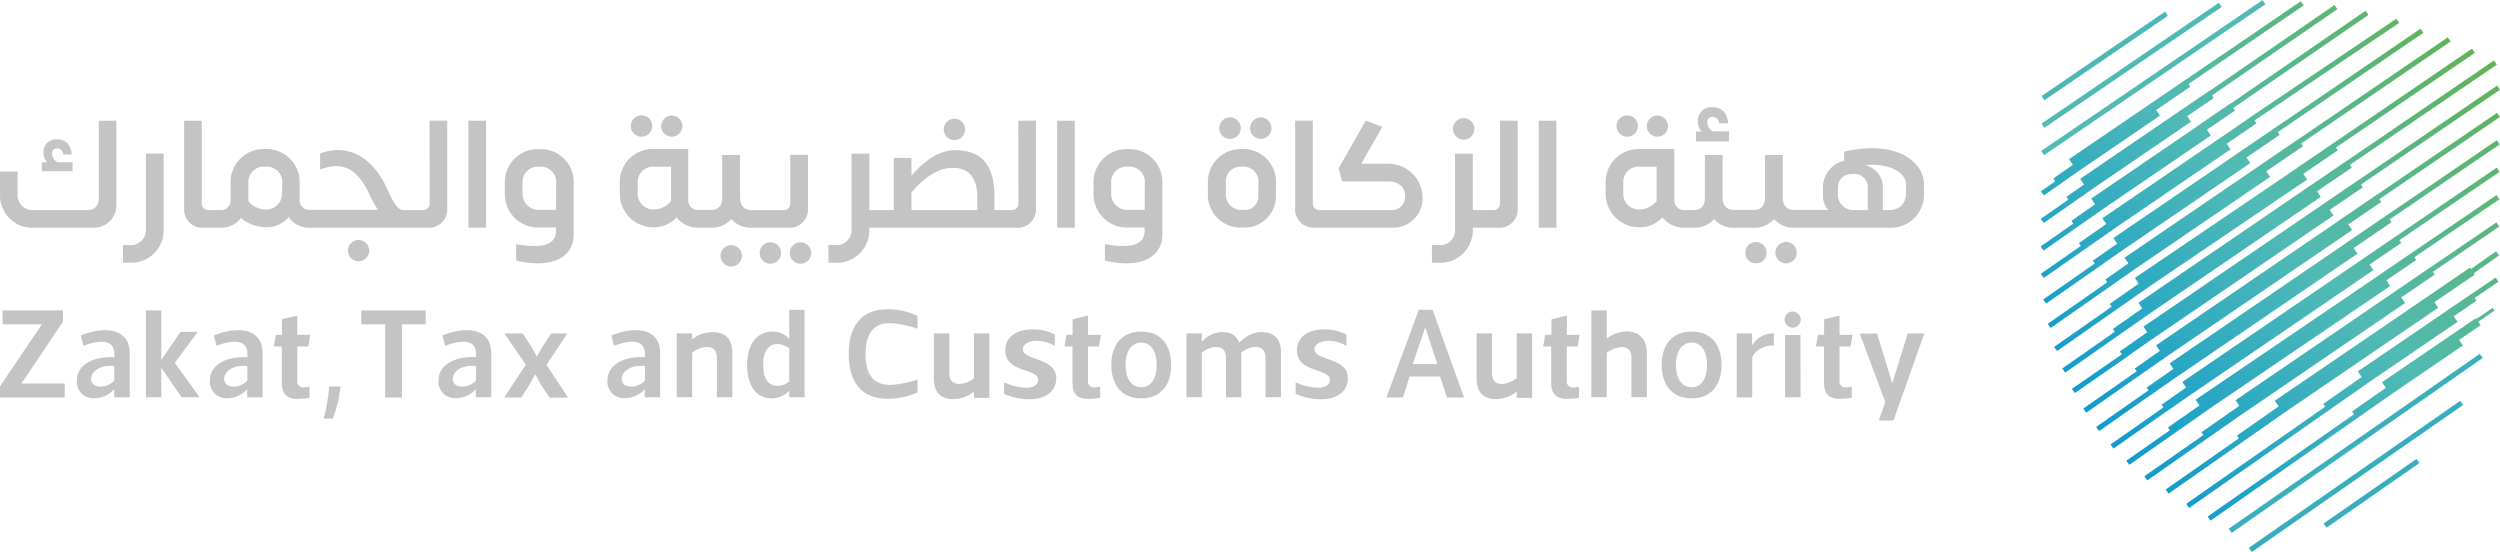 <svg xmlns="http://www.w3.org/2000/svg" xmlns:xlink="http://www.w3.org/1999/xlink" width="620.724" height="137.052" viewBox="0 0 620.724 137.052">
  <defs>
    <linearGradient id="linear-gradient" x1="1.259" y1="-34.921" x2="-0.405" y2="42.706" gradientUnits="objectBoundingBox">
      <stop offset="0" stop-color="#62b34f"/>
      <stop offset="0.46" stop-color="#51bab4"/>
      <stop offset="1" stop-color="#0094d3"/>
    </linearGradient>
    <linearGradient id="linear-gradient-2" x1="1.476" y1="-35.976" x2="-0.601" y2="41.651" xlink:href="#linear-gradient"/>
    <linearGradient id="linear-gradient-3" x1="1.971" y1="-37.802" x2="-1.01" y2="39.825" xlink:href="#linear-gradient"/>
    <linearGradient id="linear-gradient-4" x1="1.023" y1="-0.141" x2="-0.048" y2="1.172" xlink:href="#linear-gradient"/>
    <linearGradient id="linear-gradient-5" x1="1.059" y1="-0.185" x2="-0.046" y2="1.169" xlink:href="#linear-gradient"/>
    <linearGradient id="linear-gradient-6" x1="1.098" y1="-0.232" x2="-0.048" y2="1.171" xlink:href="#linear-gradient"/>
    <linearGradient id="linear-gradient-7" x1="1.141" y1="-0.283" x2="-0.054" y2="1.177" xlink:href="#linear-gradient"/>
    <linearGradient id="linear-gradient-8" x1="1.19" y1="-0.338" x2="-0.067" y2="1.189" xlink:href="#linear-gradient"/>
    <linearGradient id="linear-gradient-9" x1="1.247" y1="-0.408" x2="-0.09" y2="1.217" xlink:href="#linear-gradient"/>
    <linearGradient id="linear-gradient-10" x1="1.315" y1="-0.468" x2="-0.112" y2="1.242" xlink:href="#linear-gradient"/>
    <linearGradient id="linear-gradient-11" x1="1.409" y1="-0.57" x2="-0.145" y2="1.282" xlink:href="#linear-gradient"/>
    <linearGradient id="linear-gradient-12" x1="1.266" y1="-0.434" x2="-0.431" y2="1.594" xlink:href="#linear-gradient"/>
    <linearGradient id="linear-gradient-13" x1="1.175" y1="-0.323" x2="-0.328" y2="1.484" xlink:href="#linear-gradient"/>
    <linearGradient id="linear-gradient-14" x1="1.111" y1="-0.244" x2="-0.249" y2="1.398" xlink:href="#linear-gradient"/>
    <linearGradient id="linear-gradient-15" x1="1.06" y1="-0.186" x2="-0.184" y2="1.333" xlink:href="#linear-gradient"/>
    <linearGradient id="linear-gradient-16" x1="1.033" y1="-0.151" x2="-0.14" y2="1.282" xlink:href="#linear-gradient"/>
    <linearGradient id="linear-gradient-17" x1="1.001" y1="-0.113" x2="-0.106" y2="1.242" xlink:href="#linear-gradient"/>
    <linearGradient id="linear-gradient-18" x1="0.979" y1="-0.089" x2="-0.08" y2="1.213" xlink:href="#linear-gradient"/>
    <linearGradient id="linear-gradient-19" x1="0.964" y1="-0.07" x2="-0.062" y2="1.192" xlink:href="#linear-gradient"/>
    <linearGradient id="linear-gradient-20" x1="0.989" y1="-0.101" x2="-0.053" y2="1.18" xlink:href="#linear-gradient"/>
    <linearGradient id="linear-gradient-21" x1="1.387" y1="-46.738" x2="-0.071" y2="30.889" xlink:href="#linear-gradient"/>
    <linearGradient id="linear-gradient-22" x1="1.602" y1="-48.952" x2="-0.128" y2="28.675" xlink:href="#linear-gradient"/>
    <linearGradient id="linear-gradient-23" x1="3.004" y1="-48.881" x2="-0.933" y2="28.746" xlink:href="#linear-gradient"/>
  </defs>
  <g id="Group_33066" data-name="Group 33066" transform="translate(-650.001 -1078.864)">
    <path id="Path_5239" data-name="Path 5239" d="M20.8,49.5H17.06a2.43,2.43,0,0,1-1.33-2.1A1.18,1.18,0,0,1,17,46.06c.81,0,1.38.54,1.53,1.53h2.06c-.19-2.48-1.56-3.78-3.62-3.78a3.16,3.16,0,0,0-3.4,3.36,3.34,3.34,0,0,0,.91,2.33H13.17v2.25H20.8Z" transform="translate(647.215 1069.645)" fill="#c4c4c4"/>
    <path id="Path_5240" data-name="Path 5240" d="M27.33,58.24c0,1.72-.69,3.13-2.94,3.13H11a3.67,3.67,0,0,1-3.85-3.86V51.79H2.79v5.72A8,8,0,0,0,11,65.76H26a5.56,5.56,0,0,0,5.69-5.69V39.19H27.33Z" transform="translate(647.215 1069.645)" fill="#c4c4c4"/>
    <path id="Path_5241" data-name="Path 5241" d="M39,66.22a3.69,3.69,0,0,1-3.86,3.85H33.31v4.39h1.87a8.07,8.07,0,0,0,8.25-8.24V47.36H39Z" transform="translate(647.215 1069.645)" fill="#c4c4c4"/>
    <path id="Path_5242" data-name="Path 5242" d="M91.66,68.81a2.64,2.64,0,1,0,2.421,1.268A2.64,2.64,0,0,0,91.66,68.81Z" transform="translate(647.215 1069.645)" fill="#c4c4c4"/>
    <path id="Path_5243" data-name="Path 5243" d="M109.47,59.65a1.6,1.6,0,0,1-1.6,1.72h-5c-.8-.11-1.71-.23-3.89-5.15C95.17,48,89.14,44.8,82.27,47.32v4c5.72-2.22,9.12,0,11.9,5.42a30.569,30.569,0,0,0,2.45,4.58h-17a2.35,2.35,0,0,1-2.44-2.48V54.61a8.2,8.2,0,0,0-8.36-8.39H68.4a8.2,8.2,0,0,0-8.36,8.39v4.28a2.35,2.35,0,0,1-2.44,2.48H54.49a1.6,1.6,0,0,1-1.6-1.72V39.19H48.5v22a4.52,4.52,0,0,0,4.58,4.58h4.54a6.17,6.17,0,0,0,5-2.41A9.88,9.88,0,0,0,69,65.64a7.31,7.31,0,0,0,5.49-2.52,6,6,0,0,0,5.12,2.64h29.68a4.49,4.49,0,0,0,4.54-4.58v-22h-4.39Zm-36.66-2.4a3.91,3.91,0,0,1-3.78,4,5.65,5.65,0,0,1-4.58-2.1V54.61a3.79,3.79,0,0,1,4-4h.42a3.79,3.79,0,0,1,4,4Z" transform="translate(647.215 1069.645)" fill="#c4c4c4"/>
    <rect id="Rectangle_38787" data-name="Rectangle 38787" width="4.39" height="26.56" transform="translate(766.305 1108.835)" fill="#c4c4c4"/>
    <path id="Path_5244" data-name="Path 5244" d="M136.91,46.25h-.42a8.17,8.17,0,0,0-8.36,8.36v2.71a8.29,8.29,0,0,0,8.09,8.4h4.62v.69c0,3.09-2.33,4.77-9.89,3.43v4.09c9.28,2.17,14.28-1.11,14.28-6.46V54.61a8.14,8.14,0,0,0-8.32-8.36Zm3.93,15.08h-4.58a4,4,0,0,1-3.74-4V54.61a3.79,3.79,0,0,1,4-4h.42a3.76,3.76,0,0,1,3.93,4Z" transform="translate(647.215 1069.645)" fill="#c4c4c4"/>
    <path id="Path_5245" data-name="Path 5245" d="M162.09,43.16a2.65,2.65,0,1,0-2.464-1.627A2.66,2.66,0,0,0,162.09,43.16Z" transform="translate(647.215 1069.645)" fill="#c4c4c4"/>
    <path id="Path_5246" data-name="Path 5246" d="M169.57,43.16a2.63,2.63,0,1,0,0-5.26,2.69,2.69,0,0,0-2.63,2.63A2.66,2.66,0,0,0,169.57,43.16Z" transform="translate(647.215 1069.645)" fill="#c4c4c4"/>
    <path id="Path_5247" data-name="Path 5247" d="M184.33,70.07A2.66,2.66,0,1,0,187,72.7,2.69,2.69,0,0,0,184.33,70.07Z" transform="translate(647.215 1069.645)" fill="#c4c4c4"/>
    <path id="Path_5248" data-name="Path 5248" d="M201.7,69.38a2.66,2.66,0,1,0,2.5,2.655A2.66,2.66,0,0,0,201.7,69.38Z" transform="translate(647.215 1069.645)" fill="#c4c4c4"/>
    <path id="Path_5249" data-name="Path 5249" d="M203.41,61.18V47.67H199v12a1.61,1.61,0,0,1-1.6,1.72h-7.93c-2.22,0-2.94-1.41-2.94-3.13v-.65a9.842,9.842,0,0,0,0-1.07V47.7H182.1V58.35c0,1.64-.69,3-2.9,3h-3.05a2.36,2.36,0,0,1-2.48-2.48V46.22H165a8.16,8.16,0,0,0-8.32,8.39v2.64a8.28,8.28,0,0,0,8.13,8.39,7.55,7.55,0,0,0,5.95-2.44,6.86,6.86,0,0,0,5.46,2.56h3a6.5,6.5,0,0,0,5.15-2.14,6.35,6.35,0,0,0,4.54,2.14h9.92a4.52,4.52,0,0,0,4.58-4.58Zm-34-2.06a5.57,5.57,0,0,1-4.54,2.1,3.85,3.85,0,0,1-3.74-4V54.61a3.76,3.76,0,0,1,3.93-4h4.35Z" transform="translate(647.215 1069.645)" fill="#c4c4c4"/>
    <path id="Path_5250" data-name="Path 5250" d="M194.22,69.38a2.66,2.66,0,1,0,2.5,2.655A2.66,2.66,0,0,0,194.22,69.38Z" transform="translate(647.215 1069.645)" fill="#c4c4c4"/>
    <path id="Path_5251" data-name="Path 5251" d="M239.78,44a2.65,2.65,0,1,0-2.67-2.67A2.65,2.65,0,0,0,239.78,44Z" transform="translate(647.215 1069.645)" fill="#c4c4c4"/>
    <path id="Path_5252" data-name="Path 5252" d="M255.65,59.65A1.6,1.6,0,0,1,254,61.37h-4.3V58c0-7.82-3.24-11.49-9.73-11.49-4.24,0-7.9,2.9-10.88,6.3V48.43H224.7V61.37h-6.06v-14h-4.43V66.22a3.66,3.66,0,0,1-3.82,3.85h-1.91v4.39h1.91a8.07,8.07,0,0,0,8.25-8.24v-.46h36.85A4.5,4.5,0,0,0,260,61.18v-22h-4.39Zm-10.18,1.72H229.09V57c3.4-4,6.87-6.11,10.34-6.11s6,2.06,6,7.14Z" transform="translate(647.215 1069.645)" fill="#c4c4c4"/>
    <rect id="Rectangle_38788" data-name="Rectangle 38788" width="4.39" height="26.56" transform="translate(912.475 1108.835)" fill="#c4c4c4"/>
    <path id="Path_5253" data-name="Path 5253" d="M283.08,46.25h-.42a8.17,8.17,0,0,0-8.36,8.36v2.71a8.29,8.29,0,0,0,8.1,8.4H287v.69c0,3.09-2.32,4.77-9.88,3.43v4.09c9.27,2.17,14.27-1.11,14.27-6.46V54.61a8.14,8.14,0,0,0-8.31-8.36ZM287,61.33h-4.58a4,4,0,0,1-3.74-4V54.61a3.79,3.79,0,0,1,4-4h.42a3.76,3.76,0,0,1,3.93,4Z" transform="translate(647.215 1069.645)" fill="#c4c4c4"/>
    <path id="Path_5254" data-name="Path 5254" d="M315.67,43.7a2.66,2.66,0,1,0-2.5-2.655A2.66,2.66,0,0,0,315.67,43.7Z" transform="translate(647.215 1069.645)" fill="#c4c4c4"/>
    <path id="Path_5255" data-name="Path 5255" d="M308.19,43.7a2.67,2.67,0,1,0-1.9-.793,2.66,2.66,0,0,0,1.9.793Z" transform="translate(647.215 1069.645)" fill="#c4c4c4"/>
    <path id="Path_5256" data-name="Path 5256" d="M311.47,46.22h-.61a8.15,8.15,0,0,0-8.17,8.13v3.24a8.08,8.08,0,0,0,8.17,8.13h.95a7.81,7.81,0,0,0,7.79-7.86V54.35a8.11,8.11,0,0,0-8.13-8.13Zm3.74,11.83A3.27,3.27,0,0,1,312,61.33h-1.11a3.78,3.78,0,0,1-3.74-3.78v-3.2a3.63,3.63,0,0,1,3.74-3.74h.61a3.63,3.63,0,0,1,3.74,3.74Z" transform="translate(647.215 1069.645)" fill="#c4c4c4"/>
    <path id="Path_5257" data-name="Path 5257" d="M366.18,43.89a2.66,2.66,0,1,0-2.63-2.67,2.66,2.66,0,0,0,2.63,2.67Z" transform="translate(647.215 1069.645)" fill="#c4c4c4"/>
    <path id="Path_5258" data-name="Path 5258" d="M375.23,59.65a1.6,1.6,0,0,1-1.61,1.72h-5.15v-14h-4.42V66.22a3.66,3.66,0,0,1-3.82,3.85h-1.91v4.39h1.91a8.07,8.07,0,0,0,8.24-8.24v-.46h6.6a4.5,4.5,0,0,0,4.55-4.58v-22h-4.39Z" transform="translate(647.215 1069.645)" fill="#c4c4c4"/>
    <rect id="Rectangle_38789" data-name="Rectangle 38789" width="4.39" height="26.56" transform="translate(1032.055 1108.835)" fill="#c4c4c4"/>
    <path id="Path_5259" data-name="Path 5259" d="M406.82,43.16a2.65,2.65,0,1,0-2.464-1.627,2.66,2.66,0,0,0,2.464,1.627Z" transform="translate(647.215 1069.645)" fill="#c4c4c4"/>
    <path id="Path_5260" data-name="Path 5260" d="M414.3,43.16a2.63,2.63,0,1,0,0-5.26,2.69,2.69,0,0,0-2.63,2.63,2.66,2.66,0,0,0,2.63,2.63Z" transform="translate(647.215 1069.645)" fill="#c4c4c4"/>
    <path id="Path_5261" data-name="Path 5261" d="M432.08,41.83h-4a2.51,2.51,0,0,1-1.37-2.18A1.23,1.23,0,0,1,428,38.24a1.64,1.64,0,0,1,1.61,1.6h2.25c-.19-2.67-1.68-4-3.89-4a3.34,3.34,0,0,0-3.63,3.58,3.61,3.61,0,0,0,.92,2.45h-1.38v2.48h8.17Z" transform="translate(647.215 1069.645)" fill="#c4c4c4"/>
    <path id="Path_5262" data-name="Path 5262" d="M438.79,69.31a2.65,2.65,0,1,0,2.64,2.63,2.69,2.69,0,0,0-2.64-2.63Z" transform="translate(647.215 1069.645)" fill="#c4c4c4"/>
    <path id="Path_5263" data-name="Path 5263" d="M446.27,69.31a2.65,2.65,0,1,0,2.64,2.63A2.65,2.65,0,0,0,446.27,69.31Z" transform="translate(647.215 1069.645)" fill="#c4c4c4"/>
    <path id="Path_5264" data-name="Path 5264" d="M460.66,46.9v2.22a6.86,6.86,0,0,0-5.27,6.68v2a5.3,5.3,0,0,0,1.34,3.55h-8.36c-2.21,0-2.94-1.41-2.94-3.13v-.65a9.831,9.831,0,0,0,0-1.07V47.7h-4.42V58.35c0,1.64-.68,3-2.9,3h-4.69c-2.25,0-2.94-1.41-2.94-3.13V47.7h-4.39V58.24c0,1.72-.61,3.13-2.9,3.13H421a2.36,2.36,0,0,1-2.48-2.48V46.22h-8.74a8.16,8.16,0,0,0-8.32,8.39v2.64a8.28,8.28,0,0,0,8.13,8.39,7.55,7.55,0,0,0,5.95-2.44A6.86,6.86,0,0,0,421,65.76h2.25a6.51,6.51,0,0,0,5.15-2.14,6.25,6.25,0,0,0,4.5,2.14h5.23a6.51,6.51,0,0,0,5.15-2.14,6.33,6.33,0,0,0,4.54,2.14h24.46a8.2,8.2,0,0,0,8.21-8.21V54.92C480.32,48.66,472.53,44,460.66,46.9ZM414.11,59.12a5.57,5.57,0,0,1-4.54,2.1,3.85,3.85,0,0,1-3.74-4V54.61a3.76,3.76,0,0,1,3.93-4h4.35Zm52.43,2.25h-3.82a3.81,3.81,0,0,1-3.59-3.67V56c0-2.25,1.3-3.59,3.74-3.59A3.35,3.35,0,0,1,466.54,56Zm5.61,0h-1.87V56.1a5.66,5.66,0,0,0-4.47-5.88c5.77-.57,10.12,1.68,10.23,4.7v2.52a3.93,3.93,0,0,1-3.89,3.93Z" transform="translate(647.215 1069.645)" fill="#c4c4c4"/>
    <path id="Path_5265" data-name="Path 5265" d="M356,58.47a7.28,7.28,0,0,1-7.26,7.28H328.93a4.5,4.5,0,0,1-4.57-4.57v-22h4.38V59.66a1.6,1.6,0,0,0,1.62,1.71h18.11a3.24,3.24,0,0,0,3.17-3.48c0-2.4-1.8-3.62-4.2-3.62H336L335.16,51l6.72-11.85L346,40.72l-5.23,9.15h6.71a8.5,8.5,0,0,1,8.52,8.6Z" transform="translate(647.215 1069.645)" fill="#c4c4c4"/>
    <path id="Path_5266" data-name="Path 5266" d="M18.86,104.45v3.48H2.79v-2.79l10.4-15.4H3.42V86.29h15v2.82L8.1,104.45Z" transform="translate(647.215 1069.645)" fill="#c4c4c4"/>
    <path id="Path_5267" data-name="Path 5267" d="M23.51,95.08l-.67-2.56C28,90.37,35,90.21,35,97v10.88H31.13v-2a6.7,6.7,0,0,1-5,2.22,4.09,4.09,0,0,1-4.27-4.37c0-3.6,3.51-6.07,9.33-5.82v-.85C31.16,93.25,27.14,93.69,23.51,95.08Zm1.89,8.2c0,1.29,1.05,1.93,2.34,1.93a4.73,4.73,0,0,0,3.42-1.49v-3.61C27.24,99.7,25.4,101.76,25.4,103.28Z" transform="translate(647.215 1069.645)" fill="#c4c4c4"/>
    <path id="Path_5268" data-name="Path 5268" d="M56.55,95.08l-.67-2.56C61,90.37,68,90.21,68,97v10.88H64.17v-2a6.7,6.7,0,0,1-5,2.22,4.09,4.09,0,0,1-4.27-4.37c0-3.6,3.51-6.07,9.33-5.82v-.85C64.2,93.25,60.18,93.69,56.55,95.08Zm1.89,8.2c0,1.29,1.05,1.93,2.34,1.93a4.73,4.73,0,0,0,3.42-1.49v-3.61C60.28,99.7,58.44,101.76,58.44,103.28Z" transform="translate(647.215 1069.645)" fill="#c4c4c4"/>
    <path id="Path_5269" data-name="Path 5269" d="M76.6,103.78a1.46,1.46,0,0,0,1.61,1.62,6.421,6.421,0,0,0,1.43-.16V108a20,20,0,0,1-3,.25c-2.94,0-3.89-1.52-3.89-4.11v-8.9h-2l.51-2.88h1.51V88.5l3.83-.94v4.8h3.23l-.51,2.88H76.6Z" transform="translate(647.215 1069.645)" fill="#c4c4c4"/>
    <path id="Path_5270" data-name="Path 5270" d="M85.46,113.15H83.15a44.92,44.92,0,0,0,1.26-6.84l.07-1.14h2.84l-.12,1.11a34.16,34.16,0,0,1-1.74,6.87Z" transform="translate(647.215 1069.645)" fill="#c4c4c4"/>
    <path id="Path_5271" data-name="Path 5271" d="M102.58,89.74v18.19H98.41V89.74H92.49V86.29h16v3.45Z" transform="translate(647.215 1069.645)" fill="#c4c4c4"/>
    <path id="Path_5272" data-name="Path 5272" d="M113.31,95.08l-.67-2.56c5.13-2.15,12.12-2.31,12.12,4.46v10.88h-3.83v-2a6.7,6.7,0,0,1-5,2.22,4.09,4.09,0,0,1-4.27-4.37c0-3.6,3.51-6.07,9.33-5.82v-.85C121,93.25,117,93.69,113.31,95.08Zm1.9,8.2c0,1.29,1,1.93,2.34,1.93a4.7,4.7,0,0,0,3.41-1.49v-3.61C117,99.7,115.21,101.76,115.21,103.28Z" transform="translate(647.215 1069.645)" fill="#c4c4c4"/>
    <path id="Path_5273" data-name="Path 5273" d="M132.54,92l2.25,3.39,1.29,2.37h0l1.37-2.43L139.66,92h4l-5.18,7.79,5.34,8.16h-4.59L137,104.57l-1.33-2.43h0l-1.33,2.46-2.15,3.33h-4.24l5.38-8.16L128,92Z" transform="translate(647.215 1069.645)" fill="#c4c4c4"/>
    <path id="Path_5274" data-name="Path 5274" d="M155.25,95.08l-.66-2.56c5.12-2.15,12.11-2.31,12.11,4.46v10.88h-3.83v-2a6.68,6.68,0,0,1-5,2.22,4.09,4.09,0,0,1-4.27-4.37c0-3.6,3.51-6.07,9.33-5.82v-.85C162.91,93.25,158.89,93.69,155.25,95.08Zm1.9,8.2c0,1.29,1,1.93,2.34,1.93a4.73,4.73,0,0,0,3.42-1.49v-3.61C159,99.7,157.15,101.76,157.15,103.28Z" transform="translate(647.215 1069.645)" fill="#c4c4c4"/>
    <path id="Path_5275" data-name="Path 5275" d="M170.82,107.86V92h3.82v1.46a8.3,8.3,0,0,1,5.19-1.77c3.16,0,4.78,1.83,4.78,5.15v11h-3.83V98.09c0-1.74-.79-2.72-2.59-2.72a6.2,6.2,0,0,0-3.55,1.45v11Z" transform="translate(647.215 1069.645)" fill="#c4c4c4"/>
    <path id="Path_5276" data-name="Path 5276" d="M194.41,108.12c-4.17,0-6.13-3.55-6.13-8.29s2.15-8.29,6.35-8.29a5.63,5.63,0,0,1,4.12,1.8V86.16h3.79v21.7h-3.79v-1.64a6,6,0,0,1-4.34,1.9Zm1.39-13.48c-2.24,0-3.54,1.87-3.54,5.19s1.3,5.19,3.54,5.19a4.77,4.77,0,0,0,2.95-1.08V95.72a5,5,0,0,0-2.95-1.08Z" transform="translate(647.215 1069.645)" fill="#c4c4c4"/>
    <path id="Path_5277" data-name="Path 5277" d="M223.29,108.24c-6.92,0-9.77-4.52-9.77-11.13S216.37,86,223.29,86a17.65,17.65,0,0,1,7.31,1.65v3.19a24.18,24.18,0,0,0-6.86-1.39c-4,0-6.05,2.6-6.05,7.69s2.09,7.65,6.05,7.65a23.91,23.91,0,0,0,6.86-1.36v3.2a17.8,17.8,0,0,1-7.31,1.61Z" transform="translate(647.215 1069.645)" fill="#c4c4c4"/>
    <path id="Path_5278" data-name="Path 5278" d="M248.44,92v16h-3.83v-1.55a8.08,8.08,0,0,1-5.19,1.86c-3.19,0-4.77-1.86-4.77-5.15V92h3.83v9.84c0,1.74.79,2.72,2.59,2.72a6.38,6.38,0,0,0,3.54-1.45V92Z" transform="translate(647.215 1069.645)" fill="#c4c4c4"/>
    <path id="Path_5279" data-name="Path 5279" d="M252.08,107v-2.85a14.06,14.06,0,0,0,5.5,1.33c2.37,0,3-1.14,3-1.93,0-1.26-1.52-1.74-3.26-2.37-2.25-.76-4.94-1.77-4.94-4.93S254.8,91,259.29,91a12,12,0,0,1,5.408,1.289l0,2.821a8.91,8.91,0,0,0-4.4-1.27c-2.5,0-3.54,1.14-3.54,2.09,0,1.33,1.71,1.83,3.61,2.53,2.21.79,4.68,1.83,4.68,4.68,0,3.32-2.82,5.22-6.68,5.22a15.37,15.37,0,0,1-6.29-1.36Z" transform="translate(647.215 1069.645)" fill="#c4c4c4"/>
    <path id="Path_5280" data-name="Path 5280" d="M272.92,103.78a1.46,1.46,0,0,0,1.62,1.62,6.321,6.321,0,0,0,1.42-.16V108a19.94,19.94,0,0,1-3,.25c-2.95,0-3.89-1.52-3.89-4.11v-8.9h-2l.51-2.88h1.52V88.5l3.82-.94v4.8h3.23l-.51,2.88h-2.72Z" transform="translate(647.215 1069.645)" fill="#c4c4c4"/>
    <path id="Path_5281" data-name="Path 5281" d="M278.71,99.83c0-4.68,2.34-8.29,7.44-8.29s7.43,3.61,7.43,8.29-2.34,8.29-7.43,8.29S278.71,104.51,278.71,99.83Zm3.54,0c0,3.1,1.24,5.53,3.9,5.53s3.82-2.43,3.82-5.53-1.17-5.54-3.82-5.54S282.25,96.73,282.25,99.83Z" transform="translate(647.215 1069.645)" fill="#c4c4c4"/>
    <path id="Path_5282" data-name="Path 5282" d="M320.84,96.82v11H317V98.09c0-1.74-.79-2.72-2.6-2.72a6,6,0,0,0-3.48,1.49,7.078,7.078,0,0,1,.07,1.23v9.77h-3.8V98.09c0-1.74-.79-2.72-2.59-2.72a5.79,5.79,0,0,0-3.42,1.45v11h-3.82V92h3.82v2.1a6.84,6.84,0,0,1,5.06-2.43c2.15,0,3.58.85,4.24,2.62,1.87-1.8,3.58-2.62,5.57-2.62C319.26,91.67,320.84,93.5,320.84,96.82Z" transform="translate(647.215 1069.645)" fill="#c4c4c4"/>
    <path id="Path_5283" data-name="Path 5283" d="M324.48,107v-2.85a14.14,14.14,0,0,0,5.51,1.33c2.37,0,3-1.14,3-1.93,0-1.26-1.52-1.74-3.26-2.37-2.24-.76-4.93-1.77-4.93-4.93S327.2,91,331.7,91a11.92,11.92,0,0,1,5.4,1.29v2.82a8.88,8.88,0,0,0-4.39-1.27c-2.5,0-3.55,1.14-3.55,2.09,0,1.33,1.71,1.83,3.61,2.53,2.21.79,4.68,1.83,4.68,4.68,0,3.32-2.81,5.22-6.67,5.22a15.38,15.38,0,0,1-6.3-1.36Z" transform="translate(647.215 1069.645)" fill="#c4c4c4"/>
    <path id="Path_5284" data-name="Path 5284" d="M352.79,102.71l-1.67,5.22H347l8.06-21.8h3.42l7.81,21.8h-4.24l-1.7-5.22Zm.76-3.1h6.11l-3-9.11Z" transform="translate(647.215 1069.645)" fill="#c4c4c4"/>
    <path id="Path_5285" data-name="Path 5285" d="M383.19,92v16h-3.83v-1.55a8.07,8.07,0,0,1-5.18,1.86c-3.2,0-4.78-1.86-4.78-5.15V92h3.83v9.84c0,1.74.79,2.72,2.59,2.72a6.38,6.38,0,0,0,3.54-1.45V92Z" transform="translate(647.215 1069.645)" fill="#c4c4c4"/>
    <path id="Path_5286" data-name="Path 5286" d="M391.8,103.78a1.45,1.45,0,0,0,1.61,1.62,6.32,6.32,0,0,0,1.42-.16V108a19.94,19.94,0,0,1-3,.25c-2.94,0-3.89-1.52-3.89-4.11v-8.9h-2l.51-2.88H388V88.5l3.83-.94v4.8H395l-.5,2.88h-2.7Z" transform="translate(647.215 1069.645)" fill="#c4c4c4"/>
    <path id="Path_5287" data-name="Path 5287" d="M411.69,96.82v11h-3.83V98.09c0-1.77-.82-2.66-2.34-2.69a6.61,6.61,0,0,0-3.79,1.42v11H397.9V86.29h3.83v7a8.31,8.31,0,0,1,4.81-1.8C409.54,91.48,411.69,93.28,411.69,96.82Z" transform="translate(647.215 1069.645)" fill="#c4c4c4"/>
    <path id="Path_5288" data-name="Path 5288" d="M415.36,99.83c0-4.68,2.34-8.29,7.44-8.29s7.43,3.61,7.43,8.29-2.34,8.29-7.43,8.29S415.36,104.51,415.36,99.83Zm3.54,0c0,3.1,1.24,5.53,3.9,5.53s3.82-2.43,3.82-5.53-1.17-5.54-3.82-5.54S418.9,96.73,418.9,99.83Z" transform="translate(647.215 1069.645)" fill="#c4c4c4"/>
    <path id="Path_5289" data-name="Path 5289" d="M434,107.86V92h3.82v3a6,6,0,0,1,5.41-3v3c-2.15-.26-4.9,1.45-5.38,2.91v10Z" transform="translate(647.215 1069.645)" fill="#c4c4c4"/>
    <path id="Path_5290" data-name="Path 5290" d="M445.89,88.57a2,2,0,1,1,2,2A2,2,0,0,1,445.89,88.57Zm3.95,19.29H446V92.4h3.83Z" transform="translate(647.215 1069.645)" fill="#c4c4c4"/>
    <path id="Path_5291" data-name="Path 5291" d="M459.52,103.78a1.45,1.45,0,0,0,1.61,1.62,6.49,6.49,0,0,0,1.43-.16V108a20,20,0,0,1-3,.25c-2.94,0-3.89-1.52-3.89-4.11v-8.9h-2l.5-2.88h1.52V88.5l3.83-.94v4.8h3.23l-.51,2.88h-2.72Z" transform="translate(647.215 1069.645)" fill="#c4c4c4"/>
    <path id="Path_5292" data-name="Path 5292" d="M480.59,92l-7.69,21.64h-3.64l1.62-4.59-6.33-17h4.3l3.77,12.34h0L476.47,92Z" transform="translate(647.215 1069.645)" fill="#c4c4c4"/>
    <path id="Path_5293" data-name="Path 5293" d="M52.37,107.85H47.88l-5.05-7.32v7.32H39.01V86.29h3.82V98.57l4.77-6.95h4.29l-5.71,7.69Z" transform="translate(647.215 1069.645)" fill="#c4c4c4"/>
    <rect id="Rectangle_38790" data-name="Rectangle 38790" width="66.53" height="1.26" transform="matrix(0.826, -0.563, 0.563, 0.826, 1156.81, 1116.345)" fill="url(#linear-gradient)"/>
    <rect id="Rectangle_38791" data-name="Rectangle 38791" width="53.31" height="1.26" transform="translate(1156.874 1109.565) rotate(-34.28)" fill="url(#linear-gradient-2)"/>
    <rect id="Rectangle_38792" data-name="Rectangle 38792" width="37.13" height="1.26" transform="translate(1156.898 1102.714) rotate(-34.37)" fill="url(#linear-gradient-3)"/>
    <path id="Path_5294" data-name="Path 5294" d="M592.85,57.63l-.01-.01-8.91,6.08.01.01L538.1,94.96l.95,1.39-6.23,4.35.49.7-13.26,9.25.72,1.04,14.63-10.22h0l4.83-3.38h0l46.56-31.75-.96-1.4,8.2-5.59-.47-.68,29.91-20.39-.71-1.04Z" transform="translate(647.215 1069.645)" fill="url(#linear-gradient-4)"/>
    <path id="Path_5295" data-name="Path 5295" d="M595.38,62.68v-.01l-9.54,6.5.01.01L541.49,99.43l.94,1.38-6.67,4.65.47.67-13,9.1.73,1.03,12.99-9.09.01.01,6.65-4.64.01.01L588.13,72.2l-.96-1.39,9.39-6.4-.47-.69,27.34-18.64-.71-1.04Z" transform="translate(647.215 1069.645)" fill="url(#linear-gradient-5)"/>
    <path id="Path_5296" data-name="Path 5296" d="M597.82,67.8l-.01-.01-7.89,5.38v.01l-45.28,30.87.94,1.38-6.11,4.27.47.67-13.13,9.2.72,1.03,13.13-9.2.01.02,6.09-4.25.01.01,45.3-30.89-.95-1.39,7.87-5.37-.46-.69,24.86-16.95-.71-1.04Z" transform="translate(647.215 1069.645)" fill="url(#linear-gradient-6)"/>
    <path id="Path_5297" data-name="Path 5297" d="M601.54,72.04v-.01l-7.83,5.33.01.02-45.79,31.08.97,1.42-7.81,5.45.48.69-10.84,7.58.73,1.03,12.38-8.65v-.01l8.32-5.81,44.09-29.93-.95-1.41,7.42-5.06-.47-.68,21.1-14.38-.71-1.04Z" transform="translate(647.215 1069.645)" fill="url(#linear-gradient-7)"/>
    <path id="Path_5298" data-name="Path 5298" d="M606.14,75.67l-.01-.02-8.56,5.84v.01l-39.72,27.09.94,1.37-9.39,6.57.48.69-14.67,10.25.72,1.03,15.97-11.16h0l8.07-5.64.01.01,39.96-27.25-.95-1.4,8.32-5.67-.46-.68,16.46-11.23-.71-1.04Z" transform="translate(647.215 1069.645)" fill="url(#linear-gradient-8)"/>
    <path id="Path_5299" data-name="Path 5299" d="M616.32,76l-.23-.35L606.04,82.5h0l-38.45,26.22.96,1.4-10.36,7.24.48.69-18.18,12.71.72,1.03,19.46-13.6h0l10.01-7,37.49-25.56-.95-1.39,10.05-6.85-.59-.87.36.52,6.24-4.41-.73-1.03Z" transform="translate(647.215 1069.645)" fill="url(#linear-gradient-9)"/>
    <path id="Path_5300" data-name="Path 5300" d="M616.49,82.17v-.02l-5.66,3.86h-.01l-22.61,15.42.96,1.4-9.57,6.69.48.69-34.49,24.11.72,1.03,35.85-25.06h0l8.39-5.86-.01-.01,22.41-15.28-.94-1.39,5.66-3.86-.47-.68,5.93-4.04-.71-1.04Z" transform="translate(647.215 1069.645)" fill="url(#linear-gradient-10)"/>
    <path id="Path_5301" data-name="Path 5301" d="M617.62,88.42l-.12-.17-5.33,3.63h-.01l-17.95,12.23.95,1.4-8.35,5.84.48.7-36.35,25.4.72,1.03,38.21-26.7v-.01l7.34-5.12L614.29,95l-.94-1.38,5.33-3.64-.59-.86,4.07-2.78-.47-.69Z" transform="translate(647.215 1069.645)" fill="url(#linear-gradient-11)"/>
    <path id="Path_5302" data-name="Path 5302" d="M514.66,54.66h0l5.11-3.57h0l19.32-13.17-.95-1.39,8.49-5.78-.46-.68,28.6-19.51-.71-1.04-28.6,19.5-.01-.01-8.49,5.79v-.01L516.5,48.74l.96,1.4-4.86,3.39.49.69-3.55,2.49.72,1.03Z" transform="translate(647.215 1069.645)" fill="url(#linear-gradient-12)"/>
    <path id="Path_5303" data-name="Path 5303" d="M517.87,59.25v-.01l5.04-3.52,23.88-16.29-.94-1.38,6.59-4.5-.44-.64,31.13-21.42-.72-1.03L551.29,31.87l-.03-.05-6.59,4.49h0L519.26,53.63l.96,1.41-4.37,3.05.48.69-6.84,4.78.73,1.03Z" transform="translate(647.215 1069.645)" fill="url(#linear-gradient-13)"/>
    <path id="Path_5304" data-name="Path 5304" d="M519,65.27h0l6.7-4.68,26-17.73-.97-1.42,6.99-4.77-.44-.65,33.57-23.1-.72-1.04-33.56,23.1-.03-.04-7.29,4.97.02.03L522.02,58.52l.96,1.41-5.89,4.12.48.69-8.12,5.67.73,1.03Z" transform="translate(647.215 1069.645)" fill="url(#linear-gradient-14)"/>
    <path id="Path_5305" data-name="Path 5305" d="M521.68,70.23h0l7.3-5.1,27.63-18.84-.95-1.4,7.37-5.03-.49-.72L598.49,14.9l-.7-1.04L561.35,38.42l.02.03-6.92,4.73h0L524.77,63.42l.97,1.41-6.78,4.74.48.69L509.5,77.2l.72,1.04Z" transform="translate(647.215 1069.645)" fill="url(#linear-gradient-15)"/>
    <path id="Path_5306" data-name="Path 5306" d="M524.95,74.72l4.71-3.29v.01l31.85-21.73-.95-1.39,8.24-5.62-.46-.68,36.15-24.65-.71-1.04L567.63,40.98l-.01-.01-8.29,5.65v.01l-31.8,21.68.94,1.39-6.08,4.25.49.7-12.8,8.92.73,1.03,14.15-9.87Z" transform="translate(647.215 1069.645)" fill="url(#linear-gradient-16)"/>
    <path id="Path_5307" data-name="Path 5307" d="M528.12,79.34l5.37-3.75,32.93-22.45-.95-1.39,9.12-6.22-.47-.68,37.14-25.33-.71-1.04L573.41,43.81l-.01-.02-9.66,6.59v.01L530.28,73.2l.96,1.41-5.74,4.01.48.69L511.21,89.63l.72,1.03,16.2-11.31Z" transform="translate(647.215 1069.645)" fill="url(#linear-gradient-17)"/>
    <path id="Path_5308" data-name="Path 5308" d="M529.04,85.54l7.7-5.38,38.87-26.35-.96-1.41,8.6-5.86-.47-.68,34.49-23.52-.71-1.05L582.07,44.81l-.01-.01-8.86,6.05.01.02L532.84,78.23l.96,1.42-7.2,5.03.49.69-14.28,9.97.72,1.04,15.51-10.83Z" transform="translate(647.215 1069.645)" fill="url(#linear-gradient-18)"/>
    <path id="Path_5309" data-name="Path 5309" d="M529.99,91.64l6.82-4.76,42.2-28.78-.94-1.38,8.64-5.88-.47-.69,36.49-24.88-.71-1.04L585.53,49.11l-.01-.01-8.63,5.89-.01-.01L533.74,84.4l.95,1.4-7.3,5.1.48.69-13.04,9.11.72,1.04L530,91.64Z" transform="translate(647.215 1069.645)" fill="url(#linear-gradient-19)"/>
    <path id="Path_5310" data-name="Path 5310" d="M531.33,97.47l5.78-4.03h.01l45.04-30.71-.94-1.39,8.24-5.62-.47-.68L623.51,31.5l-.71-1.04L588.28,54l-.01-.02-8.24,5.62h0L534.98,90.32l.95,1.38-6.81,4.76.51.72-12.41,8.59.72,1.03,13.42-9.29Z" transform="translate(647.215 1069.645)" fill="url(#linear-gradient-20)"/>
    <rect id="Rectangle_38794" data-name="Rectangle 38794" width="75.95" height="1.26" transform="translate(1203.385 1210.136) rotate(-34.87)" fill="url(#linear-gradient-21)"/>
    <rect id="Rectangle_38795" data-name="Rectangle 38795" width="63.924" height="1.258" transform="matrix(0.821, -0.571, 0.571, 0.821, 1208.357, 1214.882)" fill="url(#linear-gradient-22)"/>
    <rect id="Rectangle_38796" data-name="Rectangle 38796" width="28.082" height="1.258" transform="matrix(0.821, -0.571, 0.571, 0.821, 1226.941, 1208.836)" fill="url(#linear-gradient-23)"/>
  </g>
</svg>
